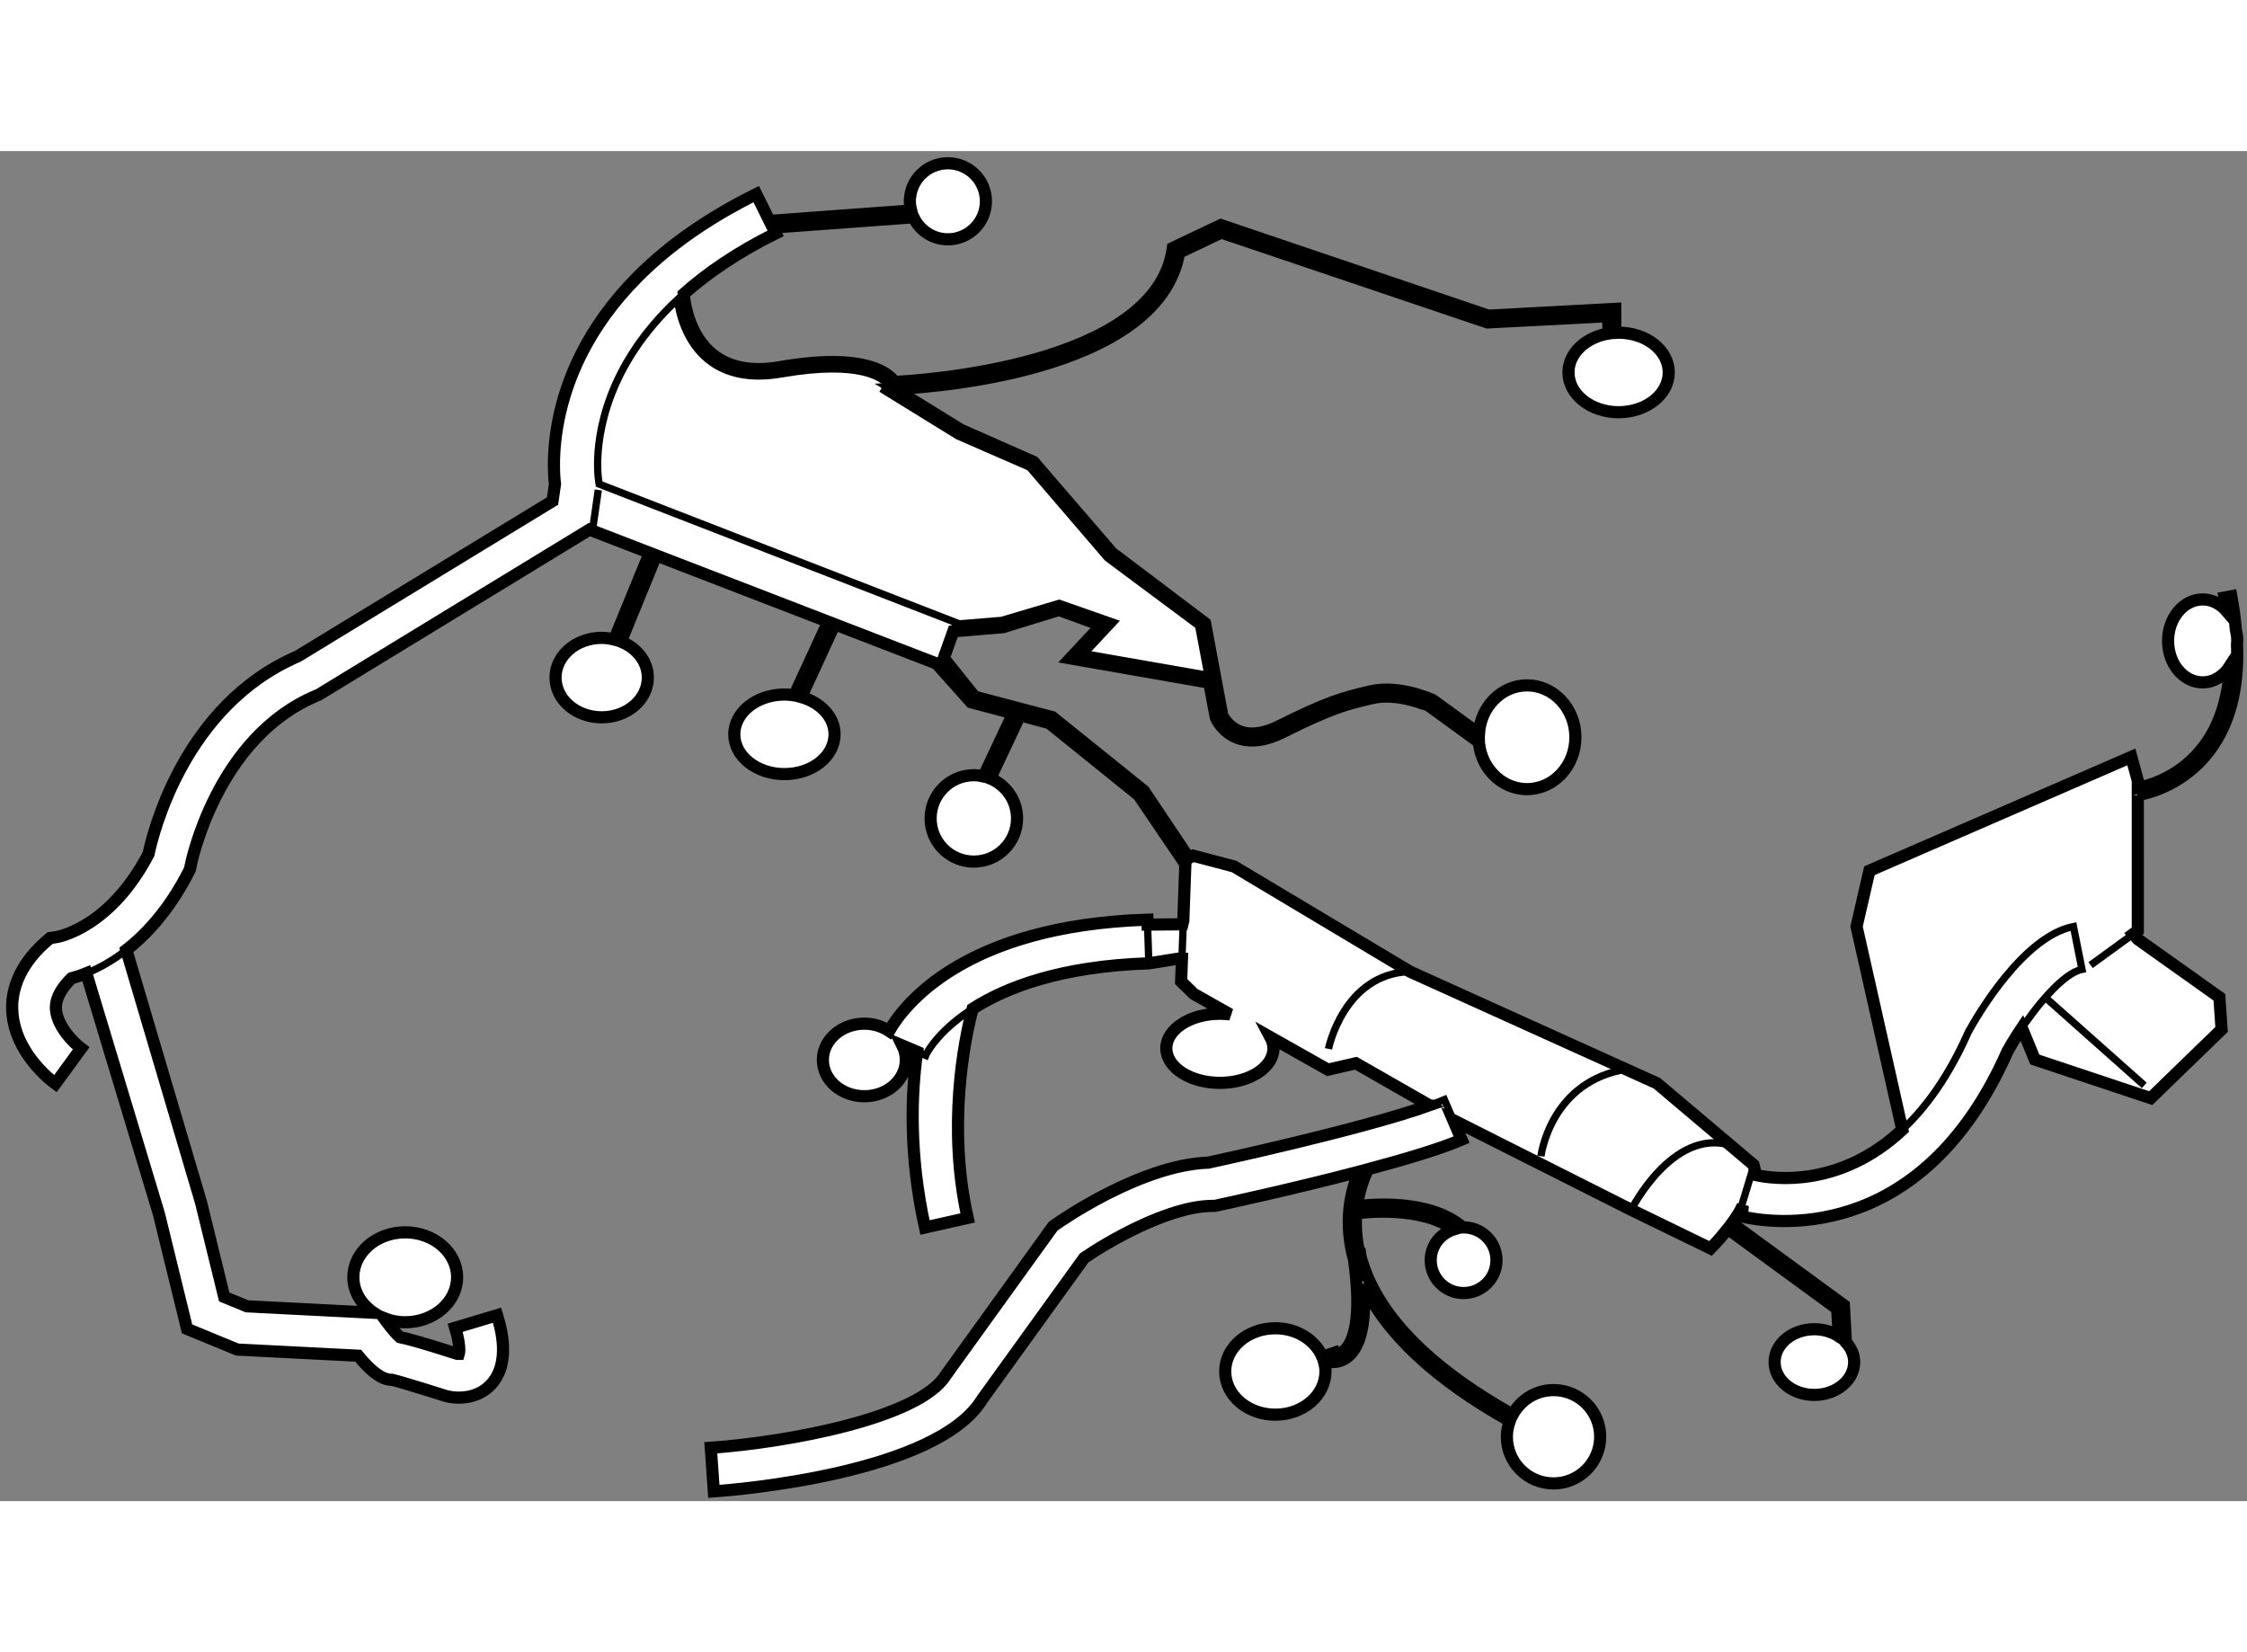 <?xml version="1.0" encoding="utf-8"?>
<!-- Generator: Adobe Illustrator 15.1.0, SVG Export Plug-In . SVG Version: 6.00 Build 0)  -->
<!DOCTYPE svg PUBLIC "-//W3C//DTD SVG 1.1//EN" "http://www.w3.org/Graphics/SVG/1.1/DTD/svg11.dtd">
<svg version="1.1" xmlns="http://www.w3.org/2000/svg" xmlns:xlink="http://www.w3.org/1999/xlink" x="0px" y="0px" width="244.8px"
	 height="180px" viewBox="68.368 29.185 92.423 55.528" enable-background="new 0 0 244.8 180" xml:space="preserve">
	
<rect x="68.368" y="29.185" width="92.423" height="55.528" fill="#808080" stroke="none"/>
	
<g><path fill="#FFFFFF" stroke="#000000" stroke-width="0.5" d="M156.299,55.67c0.469-0.082,1.904-0.436,2.956-1.841
			c0.824-1.101,1.199-2.567,1.125-4.372c0.003-0.043,0.011-0.084,0.011-0.128c0-0.157-0.023-0.305-0.057-0.449
			c-0.04-0.445-0.096-0.903-0.187-1.386l-0.279,0.053c0.036,0.191,0.06,0.374,0.087,0.559c-0.256-0.297-0.603-0.481-0.986-0.481
			c-0.786,0-1.424,0.765-1.424,1.705c0,0.943,0.638,1.707,1.424,1.707c0.459,0,0.862-0.266,1.123-0.671
			c-0.067,1.327-0.419,2.43-1.062,3.29c-0.948,1.271-2.26,1.632-2.731,1.725v-0.306l-0.265-0.971l-10.773,4.68l-0.529,2.296
			l1.882,8.359c-2.558,2.387-5.261,2.028-6.015,1.866l-0.105-0.423l-3.972-3.355l-10.157-4.592l-7.241-4.327l-1.678-0.442
			l-0.178,0.097l-1.853-2.768l-3.76-3.027l-3.199-0.842l-1.269-1.584l0.393-1.104l2.048-0.172l2.295-0.708l1.741,0.633l-1.269,1.359
			l5.712,0.999l0.269,1.434c0.01,0.024,0.252,0.598,0.897,0.84c0.186,0.07,0.385,0.104,0.596,0.104c0.382,0,0.804-0.114,1.26-0.342
			c1.956-0.979,2.574-1.145,3.679-1.402c1.077-0.253,2.348,0.33,2.354,0.33l1.944,1.413l0.082-0.113
			c0.009,1.17,0.896,2.115,1.99,2.115c1.098,0,1.989-0.954,1.989-2.133s-0.892-2.135-1.989-2.135c-1.053,0-1.905,0.877-1.979,1.984
			l-1.895-1.375c-0.056-0.026-1.376-0.639-2.563-0.363c-1.127,0.262-1.757,0.432-3.742,1.424c-0.633,0.316-1.182,0.392-1.625,0.228
			c-0.517-0.192-0.727-0.657-0.73-0.657l-0.709-3.797l-3.828-2.893l-3.229-3.745l-2.984-1.316l-2.728-1.684
			c1.057-0.044,10.838-0.584,11.701-5.606l1.736-0.825l10.948,3.697l4.972-0.258v0.715c-0.937,0.155-1.64,0.812-1.64,1.6
			c0,0.904,0.923,1.636,2.062,1.636s2.062-0.731,2.062-1.636c0-0.903-0.923-1.635-2.062-1.635c-0.048,0-0.092,0.009-0.139,0.011
			v-0.991l-5.217,0.281l-11.003-3.727l-1.976,0.939l-0.011,0.074c-0.732,4.796-10.428,5.391-11.437,5.439
			c-0.209-0.308-1.146-1.227-4.696-0.611c-1.179,0.207-2.125,0.024-2.81-0.538c-0.951-0.78-1.131-2.078-1.166-2.47
			c0.975-0.864,2.206-1.713,3.781-2.493l-0.117-0.237l5.787-0.425c0.249,0.534,0.787,0.907,1.415,0.907
			c0.864,0,1.565-0.701,1.565-1.564s-0.701-1.564-1.565-1.564c-0.864,0-1.564,0.701-1.564,1.564c0,0.132,0.021,0.258,0.052,0.38
			l-5.825,0.428l-0.545-1.102c-7.495,3.711-8.321,8.985-8.321,11.131c0,0.396,0.024,0.636,0.043,0.788
			c-0.018,0.118-0.055,0.389-0.101,0.704c-0.661,0.402-10.06,6.132-10.48,6.388c-4.679,2.013-5.96,7.285-6.138,8.133
			c-1.587,3.026-3.695,3.4-3.786,3.415l-0.262,0.039l-0.208,0.179c-1.099,0.987-1.353,1.975-1.353,2.673
			c0,0.052,0.001,0.1,0.006,0.147c0.087,1.719,1.6,2.866,1.772,2.991l1.059-1.45c-0.276-0.206-1.003-0.902-1.037-1.639
			c-0.001-0.017-0.001-0.034-0.001-0.052c0-0.389,0.234-0.792,0.638-1.194c0.159-0.042,0.371-0.11,0.613-0.207l2.987,9.9
			l1.157,4.727l2.066,0.851c0,0,4.3,0.219,4.971,0.253c0.768,0.938,1.186,0.993,1.409,0.993c0.146,0.028,1.279,0.37,2.199,0.664
			c0.552,0.141,1.319,0.091,1.841-0.456c0.856-0.897,0.412-2.379,0.265-2.866l-1.721,0.517c0.135,0.448,0.167,0.734,0.167,0.909
			c0,0.116-0.013,0.137-0.021,0.164c-0.03,0-0.058,0-0.058,0c-1.424-0.458-2.06-0.627-2.369-0.691
			c-0.125-0.112-0.359-0.382-0.547-0.64l-0.099-0.135c0.266,0.104,0.56,0.165,0.87,0.165c1.179,0,2.135-0.83,2.135-1.851
			s-0.956-1.848-2.135-1.848c-1.178,0-2.133,0.827-2.133,1.848c0,0.597,0.332,1.123,0.839,1.461
			c-1.06-0.054-4.965-0.254-5.214-0.266c-0.162-0.066-0.558-0.229-0.937-0.386c-0.176-0.715-0.952-3.885-0.952-3.885l-3.073-10.386
			c0.848-0.661,1.772-1.669,2.559-3.205l0.059-0.117l0.025-0.129c0.008-0.053,1.039-5.291,5.201-7.018l0.063-0.026l11.142-6.795
			l2.479,0.956l-1.459,3.566c-0.166-0.041-0.336-0.069-0.517-0.069c-1.048,0-1.899,0.731-1.899,1.633
			c0,0.903,0.851,1.635,1.899,1.635s1.898-0.731,1.898-1.635c0-0.658-0.456-1.222-1.109-1.48l1.451-3.547l7.08,2.731l-1.396,3.027
			c-0.132-0.021-0.268-0.033-0.407-0.033c-1.139,0-2.063,0.734-2.063,1.637c0,0.903,0.924,1.636,2.063,1.636
			c1.14,0,2.061-0.732,2.061-1.636c0-0.71-0.574-1.31-1.373-1.536l1.38-2.992l4.183,1.614l1.426,1.593l1.732,0.462l-1.219,2.589
			c-0.129-0.03-0.263-0.049-0.401-0.049c-0.981,0-1.777,0.796-1.777,1.778c0,0.981,0.796,1.776,1.777,1.776
			c0.982,0,1.778-0.795,1.778-1.776c0-0.743-0.457-1.378-1.104-1.644l1.224-2.6l1.205,0.322l3.679,2.969l1.861,2.746l0.058,0.084
			l-0.085,2.333l-0.036,0.145L115.569,61l-0.006-0.203c-7.567,0.242-10.036,3.548-10.624,4.579
			c-0.285-0.187-0.635-0.301-1.019-0.301c-0.942,0-1.706,0.668-1.706,1.492c0,0.825,0.763,1.493,1.706,1.493
			c0.943,0,1.707-0.668,1.707-1.493c0-0.21-0.051-0.41-0.141-0.592l0.605,0.255c-0.243,1.689-0.338,4.274,0.324,7.229l1.754-0.394
			c-0.832-3.716-0.158-7.242,0.204-8.602c1.371-0.879,3.625-1.754,7.249-1.87l1.206-0.192l0.156,0.004l-0.034,0.937l0.518,0.507
			l1.497,0.845c-0.136-0.017-0.276-0.027-0.42-0.027c-1.217,0-2.204,0.637-2.204,1.421c0,0.786,0.987,1.422,2.204,1.422
			s2.203-0.636,2.203-1.422c0-0.162-0.051-0.314-0.128-0.459l2.37,1.338l1.147-0.264l3.026,1.73
			c-2.791,0.998-8.966,2.33-9.098,2.358c-2.783,0.095-6.118,2.431-6.26,2.532l-0.123,0.087l-4.413,6.125
			c-1.082,1.762-6.499,2.758-9.665,2.985l0.126,1.793c0.933-0.066,9.168-0.739,11.034-3.783c0,0,4.014-5.568,4.197-5.819
			c0.958-0.658,3.486-2.141,5.281-2.141h0.095l0.091-0.02c0.192-0.041,3.087-0.664,5.848-1.389
			c-0.275,0.615-0.654,1.836-0.265,3.432c0.011,0.043,0.03,0.086,0.042,0.129c0.358,2.519-0.015,3.463-0.397,3.804
			c-0.132,0.118-0.266,0.163-0.372,0.179l-0.032-0.094l-0.495,0.168c-0.286-0.684-1.039-1.176-1.931-1.176
			c-1.142,0-2.063,0.795-2.063,1.776c0,0.982,0.921,1.779,2.063,1.779c1.138,0,2.061-0.797,2.061-1.779
			c0-0.161-0.033-0.314-0.08-0.462l0.188,0.054c0.008,0.002,0.083,0.023,0.196,0.023c0.165,0,0.411-0.043,0.646-0.25
			c0.516-0.453,0.719-1.447,0.616-2.945c0.935,2.012,2.946,3.896,6.015,5.616c-0.073,0.204-0.12,0.421-0.12,0.65
			c0,1.06,0.857,1.92,1.918,1.92c1.062,0,1.92-0.86,1.92-1.92s-0.858-1.919-1.92-1.919c-0.729,0-1.355,0.411-1.68,1.01
			c-3.519-1.976-5.62-4.156-6.253-6.486c-0.005-0.033-0.007-0.063-0.012-0.096l-0.019,0.003c-0.004-0.015-0.011-0.029-0.015-0.044
			c-0.151-0.615-0.172-1.168-0.135-1.657c0.301-0.042,2.647-0.324,4.018,0.658c-0.549,0.172-0.954,0.665-0.954,1.27
			c0,0.746,0.605,1.351,1.353,1.351c0.745,0,1.352-0.604,1.352-1.351s-0.606-1.35-1.352-1.35c-0.011,0-0.021,0.006-0.031,0.006
			c-1.359-1.184-3.808-0.948-4.356-0.875c0.098-0.729,0.324-1.259,0.456-1.522c1.524-0.408,2.971-0.84,3.848-1.216l-0.345-0.806
			l7.32,3.689l3.266,1.589c0,0,0.352-0.353,0.708-0.805l4.499,3.289l0.063,1.129c-0.278-0.179-0.623-0.29-1.002-0.29
			c-0.903,0-1.634,0.605-1.634,1.351s0.73,1.352,1.634,1.352c0.904,0,1.638-0.606,1.638-1.352c0-0.307-0.129-0.586-0.339-0.813
			l-0.084-1.526l-4.604-3.366c0.176-0.24,0.34-0.494,0.446-0.734l-0.034,0.454c1.02,0.239,7.33,1.347,10.925-6.803
			c0.124-0.223,0.271-0.468,0.436-0.722l0.152-0.229l0.532,1.295l4.768,1.588l2.914-2.825l-0.09-1.324l-3.355-2.386l-0.19-0.214
			l0.19-0.139V55.67z"></path><path fill="none" stroke="#000000" stroke-width="0.3" d="M127.185,68.426l0.046-0.08l0.136,0.016
			C127.311,68.383,127.244,68.405,127.185,68.426z"></path><path fill="none" stroke="#000000" stroke-width="0.3" d="M93.012,42.88l-0.021-0.139c-0.007-0.045-0.042-0.284-0.042-0.668
			c0-1.255,0.376-4.067,3.283-6.78c0.077,0.571,0.338,1.709,1.245,2.455c0.752,0.619,1.776,0.82,3.041,0.6
			c3.246-0.565,4.165,0.188,4.377,0.447l-0.002-0.001l-0.149,0.241l3.021,1.864l2.952,1.288l3.202,3.729l3.752,2.793l0.382,2.039
			l-5.092-0.89l1.205-1.29l-2.233-0.782l-2.358,0.701l-1.889,0.156l0.021-0.058L93.012,42.88z"></path><polyline fill="none" stroke="#000000" stroke-width="0.3" points="92.615,44.754 92.755,44.669 92.977,43.122 		"></polyline><path fill="none" stroke="#000000" stroke-width="0.3" d="M71.987,62.977c0.442-0.184,0.993-0.475,1.579-0.932"></path><path fill="none" stroke="#000000" stroke-width="0.3" d="M128.091,68.928l-0.313-0.729c-0.124,0.053-0.262,0.108-0.412,0.164"></path><line fill="none" stroke="#000000" stroke-width="0.3" x1="115.616" y1="62.422" x2="115.569" y2="61"></line><path fill="none" stroke="#000000" stroke-width="0.3" d="M106.091,66.231l0.35,0.147c0.007-0.019,0.437-0.934,1.846-1.861"></path><path fill="none" stroke="#000000" stroke-width="0.3" d="M151.378,65.487c0.753-1.16,1.86-2.491,2.626-2.645l-0.352-1.763
			c-2.071,0.412-3.964,3.683-4.321,4.333c-0.811,1.836-1.754,3.125-2.718,4.024"></path><path fill="none" stroke="#000000" stroke-width="0.3" d="M140.599,71.303c-0.108-0.023-0.177-0.043-0.198-0.049l-0.522,1.722
			c0.006,0.001,0.054,0.016,0.14,0.036"></path><line fill="none" stroke="#000000" stroke-width="0.3" x1="116.983" y1="62.406" x2="117.041" y2="60.845"></line><path fill="none" stroke="#000000" stroke-width="0.3" d="M135.461,72.734c0,0,1.692-3.367,4.076-2.662"></path><path fill="none" stroke="#000000" stroke-width="0.3" d="M131.75,70.527c0,0,0.353-2.914,3.269-3.534"></path><path fill="none" stroke="#000000" stroke-width="0.3" d="M123.011,66.111c0,0,0.618-3.09,3.354-3.179"></path><line fill="none" stroke="#000000" stroke-width="0.3" x1="156.108" y1="61.393" x2="154.357" y2="62.667"></line><line fill="none" stroke="#000000" stroke-width="0.3" x1="152.59" y1="64.08" x2="156.565" y2="67.613"></line></g>


</svg>
